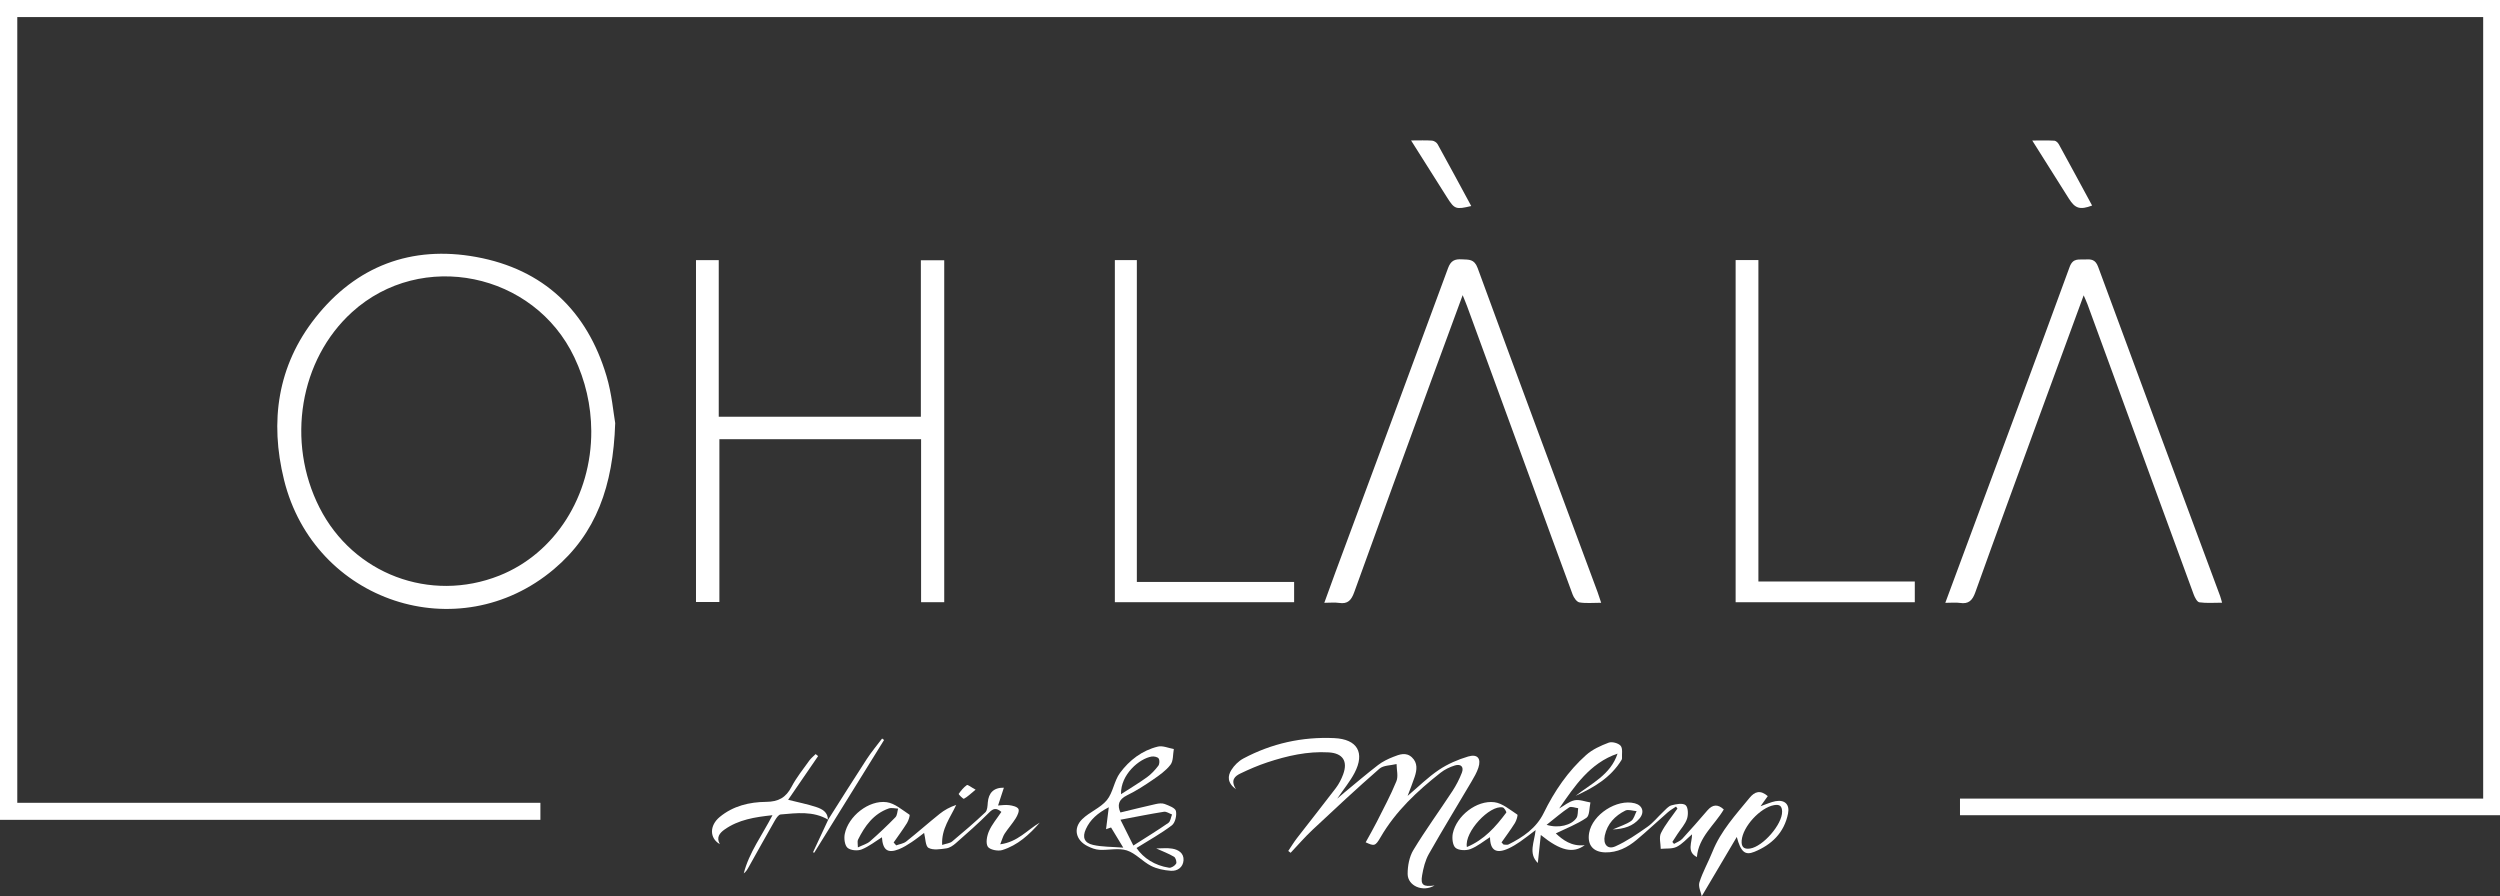 <?xml version="1.0" encoding="UTF-8"?>
<svg xmlns="http://www.w3.org/2000/svg" id="Ebene_1" data-name="Ebene 1" viewBox="0 0 330.236 118.389">
  <rect x="0" y="0" width="330.236" height="118.389" fill="#333333" stroke="none"/>
  <defs>
    <style>
      .cls-1 {
        fill: #fff;
        stroke-width: 0px;
      }
    </style>
  </defs>
  <path class="cls-1" d="M0,108.295V0h330.236v107.686h-71.332v-2.195h69.11V2.255H2.283v103.791h69.101v2.25H0Z"></path>
  <path class="cls-1" d="M81.265,55.888c-.269,8.323-2.52,14.595-8.1,19.302-12.597,10.627-31.665,4.326-35.646-11.801-1.906-7.72-.864-15.082,4.135-21.412,5.392-6.829,12.694-9.598,21.256-8.031,8.881,1.625,14.631,7.093,17.206,15.722.71,2.38.917,4.91,1.149,6.22ZM78.105,56.92c-.027-3.403-.778-6.635-2.235-9.712-5.319-11.232-20.211-14.274-29.355-5.988-6.932,6.281-8.738,17.123-4.304,25.845,4.454,8.761,14.616,12.599,23.749,8.969,7.359-2.925,12.186-10.518,12.145-19.114Z"></path>
  <path class="cls-1" d="M124.727,79.543h-3.056v-21.528h-26.644v21.506h-3.09v-45.162h3.005v20.687h26.698v-20.665h3.087v45.162Z"></path>
  <path class="cls-1" d="M211.505,79.622c-1.07,0-1.992.1-2.872-.049-.352-.06-.74-.619-.894-1.033-1.846-4.968-3.649-9.952-5.468-14.93-2.818-7.709-5.639-15.416-8.462-23.123-.163-.446-.352-.882-.599-1.499-1.407,3.826-2.761,7.483-4.099,11.146-3.419,9.357-6.848,18.709-10.221,28.082-.38,1.055-.838,1.607-2.014,1.425-.572-.088-1.168-.015-1.942-.015.54-1.487,1.004-2.786,1.484-4.079,4.961-13.374,9.937-26.742,14.861-40.13.365-.992.89-1.218,1.833-1.16.909.056,1.626-.081,2.079,1.157,5.229,14.293,10.552,28.552,15.848,42.82.138.372.254.753.466,1.386Z"></path>
  <path class="cls-1" d="M256.964,79.628c1.064-2.869,2.043-5.51,3.023-8.151,4.478-12.066,8.982-24.123,13.398-36.211.453-1.239,1.24-.938,2.057-.99.783-.05,1.349-.012,1.709.966,5.339,14.508,10.734,28.995,16.114,43.489.082.221.134.453.26.882-1.054,0-2.042.085-2.998-.05-.3-.043-.609-.646-.757-1.05-3.615-9.836-7.208-19.68-10.805-29.522-1.067-2.919-2.133-5.839-3.205-8.756-.134-.364-.301-.715-.518-1.223-2.061,5.618-4.07,11.074-6.066,16.536-2.762,7.559-5.537,15.114-8.247,22.692-.382,1.068-.876,1.579-2.031,1.404-.542-.082-1.107-.014-1.934-.014Z"></path>
  <path class="cls-1" d="M229.267,79.552v-45.199h3.008v42.46h20.658v2.739h-23.665Z"></path>
  <path class="cls-1" d="M170.946,76.871v2.676h-23.68v-45.189h2.904v42.513h20.776Z"></path>
  <path class="cls-1" d="M189.503,116.964c-1.575.94-3.553.041-3.561-1.517-.005-1.065.22-2.278.761-3.171,1.61-2.657,3.447-5.176,5.152-7.777.497-.758.922-1.581,1.248-2.425.304-.787-.145-1.2-.917-.964-.669.205-1.345.53-1.893.961-3.088,2.429-5.936,5.083-7.937,8.537-.692,1.194-.837,1.17-1.959.657.492-.9,1.007-1.782,1.466-2.692.896-1.777,1.842-3.537,2.594-5.375.267-.652.029-1.509.022-2.272-.766.193-1.735.154-2.266.617-3.002,2.617-5.916,5.337-8.823,8.061-1.022.958-1.94,2.027-2.906,3.046-.104-.081-.209-.162-.313-.243.383-.567.737-1.157,1.154-1.698,1.706-2.21,3.448-4.392,5.136-6.616.404-.533.722-1.158.956-1.787.652-1.751-.031-2.812-1.914-2.921-2.794-.162-5.483.453-8.11,1.324-1.206.4-2.383.908-3.529,1.458-.73.35-1.374.868-.594,2.099-1.195-.885-1.095-1.777-.622-2.544.378-.613.968-1.195,1.601-1.533,3.745-1.992,7.771-2.884,12.006-2.688,3.041.141,4.072,1.919,2.672,4.598-.585,1.119-1.413,2.112-2.293,3.4.443-.378.696-.602.956-.816,1.478-1.216,2.933-2.462,4.449-3.629.592-.456,1.296-.798,1.996-1.074.809-.32,1.694-.673,2.476.067.783.741.655,1.665.361,2.566-.267.818-.597,1.615-.937,2.521,1.434-1.214,2.689-2.468,4.134-3.438,1.164-.781,2.515-1.367,3.864-1.767,1.245-.369,1.752.275,1.347,1.496-.21.632-.556,1.228-.897,1.806-1.88,3.192-3.817,6.351-5.641,9.574-.478.844-.725,1.86-.891,2.829-.216,1.262.137,1.54,1.65,1.331Z"></path>
  <path class="cls-1" d="M205.945,106.805c.676-.381,1.315-.94,2.039-1.091.652-.136,1.398.173,2.103.286-.162.698-.093,1.731-.529,2.029-1.234.845-2.674,1.39-4.045,2.059.899.84,2.066,1.76,3.825,1.553-1.531,1.13-3.196.77-5.807-1.346-.143,1.343-.267,2.513-.393,3.7-1.292-1.252-.446-2.777-.292-4.344-.729.548-1.376,1.068-2.058,1.537-.49.337-1.006.653-1.547.899-1.627.738-2.403.231-2.419-1.502-.846.534-1.656,1.216-2.59,1.574-.579.221-1.554.19-1.969-.169-.39-.338-.482-1.296-.353-1.908.486-2.307,3.142-4.405,5.488-4.113,1.069.133,2.06,1.007,3.029,1.633.1.065-.109.783-.314,1.112-.55.88-1.175,1.713-1.77,2.565.089.094.177.189.266.283.219,0,.476.076.651-.012,1.921-.96,3.675-2.16,4.646-4.142,1.42-2.899,3.206-5.53,5.613-7.675.829-.739,1.927-1.237,2.982-1.632.437-.164,1.285.064,1.579.418.297.358.143,1.092.177,1.662.004.074-.034.159-.074.225-1.433,2.331-3.659,3.631-6.053,4.718,2.084-1.63,4.625-2.781,5.538-5.575-3.664,1.254-5.66,4.282-7.72,7.259ZM193.767,111.888c2.284-.953,3.81-2.681,5.203-4.549.059-.079-.262-.642-.467-.684-1.721-.352-5.103,3.256-4.736,5.232ZM204.298,108.957c1.586.495,3.289.05,3.94-.903.226-.33.162-.857.231-1.295-.405-.046-.932-.277-1.193-.105-.969.639-1.85,1.411-2.978,2.302Z"></path>
  <path class="cls-1" d="M137.349,108.664c-1.372,1.574-2.916,2.992-4.96,3.626-.569.177-1.661-.046-1.909-.453-.297-.487-.109-1.44.165-2.06.394-.891,1.056-1.664,1.63-2.527-.675-.578-1.064-.479-1.64.105-1.394,1.411-2.895,2.718-4.384,4.031-.35.309-.806.618-1.247.679-.785.108-1.731.273-2.348-.064-.423-.231-.402-1.272-.586-1.976-.452.336-1.033.807-1.655,1.218-.529.35-1.079.697-1.665.93-1.509.601-2.14.104-2.252-1.574-.855.532-1.712,1.222-2.689,1.61-.533.212-1.465.129-1.859-.222-.375-.334-.479-1.227-.366-1.81.456-2.347,3.179-4.528,5.537-4.212,1.068.143,2.052,1.021,3.017,1.652.096.063-.125.774-.33,1.103-.549.88-1.17,1.715-1.763,2.568.114.127.227.254.34.381.446-.166.969-.233,1.324-.514,1.496-1.185,2.924-2.456,4.414-3.649.633-.507,1.357-.901,2.184-1.18-.778,1.699-1.967,3.132-1.854,5.285.552-.183,1.026-.214,1.321-.459,1.494-1.243,2.971-2.511,4.382-3.846.276-.261.289-.855.326-1.303.103-1.246.767-1.984,2.125-1.952-.268.822-.511,1.565-.769,2.352.409-.019.947-.114,1.463-.047.441.058,1.052.193,1.226.499.151.266-.124.868-.352,1.235-.441.708-1.009,1.337-1.468,2.035-.225.342-.325.766-.583,1.403,2.326-.306,3.572-1.91,5.226-2.863ZM113.321,111.937c.656-.318,1.209-.459,1.592-.794,1.165-1.017,2.29-2.084,3.369-3.192.247-.254.242-.752.353-1.138-.415-.013-.872-.148-1.237-.02-2.017.708-3.161,2.317-4.063,4.133-.102.206-.014.507-.014,1.012Z"></path>
  <path class="cls-1" d="M148.002,107.324c1.595-.384,3.126-.77,4.666-1.112.38-.084.836-.143,1.178-.011.557.215,1.393.519,1.486.928.132.579-.097,1.558-.534,1.891-1.436,1.094-3.037,1.973-4.671,2.996.934,1.36,2.417,2.314,4.301,2.607.29.045.768-.26.93-.536.115-.197-.057-.783-.27-.91-.718-.425-1.513-.721-2.355-1.102.701,0,1.413-.088,2.093.022.833.135,1.58.596,1.511,1.553-.067.925-.805,1.437-1.671,1.376-.892-.063-1.842-.249-2.627-.652-1.123-.576-2.033-1.666-3.194-2.038-1.1-.352-2.409-.011-3.62-.079-.538-.03-1.095-.249-1.586-.497-1.534-.774-1.91-2.34-.698-3.539.973-.963,2.417-1.49,3.268-2.526.82-.998.957-2.539,1.733-3.592,1.241-1.684,2.924-2.976,5.01-3.483.638-.155,1.399.2,2.104.322-.131.705-.051,1.572-.441,2.078-.613.797-1.501,1.411-2.348,1.992-1.083.744-2.199,1.464-3.378,2.036-1.177.572-1.305,1.338-.886,2.274ZM148.007,108.28c.653,1.307,1.103,2.207,1.704,3.411,1.669-1.066,3.177-1.986,4.624-2.992.283-.197.33-.731.486-1.11-.358-.128-.74-.411-1.069-.36-1.82.286-3.627.654-5.745,1.051ZM146.465,106.632c-1.516.79-2.46,1.654-3.023,2.877-.497,1.079-.228,1.831.94,2.098,1.193.272,2.455.238,3.996.363-.687-1.134-1.151-1.901-1.614-2.665-.309.107-.594.205-.66.228.108-.871.216-1.737.361-2.901ZM148.078,104.91c1.253-.81,2.38-1.48,3.437-2.246.567-.411,1.064-.95,1.491-1.51.17-.222.196-.75.043-.965-.148-.207-.63-.303-.933-.252-1.587.264-4.1,2.339-4.038,4.973Z"></path>
  <path class="cls-1" d="M221.393,106.544c-.365.252-.759.472-1.091.762-1.381,1.206-2.715,2.468-4.122,3.643-1.183.988-2.528,1.681-4.133,1.646-1.618-.035-2.405-.998-2.131-2.574.423-2.43,3.667-4.529,6.038-3.908,1.021.268,1.323,1.186.601,2.022-.855.991-2.01,1.366-3.524,1.431.955-.42,1.763-.661,2.427-1.114.368-.251.493-.857.728-1.303-.503-.037-1.105-.269-1.492-.075-1.361.684-2.378,1.738-2.711,3.298-.244,1.146.363,1.886,1.391,1.429,1.499-.667,2.883-1.628,4.235-2.577.773-.542,1.377-1.32,2.075-1.973.348-.326.695-.761,1.116-.874.603-.163,1.474-.327,1.855-.023.343.274.375,1.243.195,1.791-.241.729-.822,1.347-1.256,2.012-.229.352-.457.705-.686,1.058.072.086.145.173.217.259.368-.219.812-.367,1.091-.668,1.137-1.227,2.231-2.493,3.324-3.759.678-.785,1.368-.856,2.162-.122-1.219,2.07-3.324,3.622-3.553,6.294-1.388-.728-.621-1.924-.642-3.008-.694.587-1.281,1.285-2.03,1.654-.599.295-1.395.191-2.103.263-.006-.704-.248-1.527.033-2.088.576-1.151,1.432-2.162,2.173-3.231-.063-.088-.126-.177-.189-.265Z"></path>
  <path class="cls-1" d="M233.513,105.162c-.33.462-.58.812-.954,1.335.79-.271,1.378-.558,1.997-.668,1.212-.216,1.874.443,1.635,1.637-.506,2.529-2.161,4.124-4.458,5.058-1.221.496-1.781.017-2.313-1.967-1.612,2.726-3.089,5.225-4.63,7.831-.1-.518-.485-1.266-.306-1.837.437-1.389,1.18-2.679,1.722-4.039,1.095-2.748,3.068-4.878,4.897-7.115.683-.835,1.414-1.091,2.41-.236ZM235.407,107.213c-.009-.736-.325-.992-1.06-.86-1.839.332-4.134,2.837-4.282,4.673-.066.815.264,1.194,1.117,1.061,1.703-.266,4.244-3.187,4.225-4.874Z"></path>
  <path class="cls-1" d="M109.402,108.28c-1.988-1.178-4.154-.877-6.287-.695-.283.024-.587.5-.775.827-1.167,2.036-2.304,4.09-3.452,6.137-.167.298-.334.595-.643.821.702-2.76,2.427-5.032,3.795-7.687-2.35.25-4.486.589-6.334,1.894-.648.458-1.118,1.04-.62,1.929-1.381-.787-1.376-2.459-.024-3.581,1.78-1.477,3.94-1.983,6.137-2.004,1.642-.015,2.613-.566,3.359-1.989.643-1.226,1.533-2.325,2.342-3.46.231-.323.56-.577.843-.863.108.089.215.179.323.268-1.32,1.925-2.641,3.851-3.959,5.773,1.333.334,2.54.57,3.698.951.787.259,1.571.665,1.558,1.715l.037-.038Z"></path>
  <path class="cls-1" d="M186.394,18.553c1.123,0,1.952-.038,2.775.022.258.019.603.241.729.469,1.497,2.705,2.959,5.429,4.444,8.172-2.044.481-2.208.422-3.198-1.143-1.53-2.417-3.055-4.837-4.749-7.52Z"></path>
  <path class="cls-1" d="M268.45,18.562c1.131,0,2.031-.031,2.927.023.21.013.475.276.593.491,1.474,2.682,2.925,5.377,4.386,8.075-1.606.6-2.242.4-3.072-.918-1.563-2.483-3.128-4.965-4.834-7.671Z"></path>
  <path class="cls-1" d="M109.365,108.318c1.706-2.684,3.392-5.38,5.127-8.044.615-.945,1.348-1.815,2.027-2.718.087.065.175.129.262.194-3.074,4.962-6.149,9.924-9.223,14.886-.055-.017-.11-.033-.165-.05.67-1.436,1.34-2.872,2.01-4.306,0,.001-.038.039-.038.039Z"></path>
  <path class="cls-1" d="M128.872,104.312c-.685.559-1.077.953-1.546,1.202-.099.052-.722-.598-.695-.637.308-.435.657-.87,1.087-1.173.117-.082.545.275,1.154.607Z"></path>
</svg>
